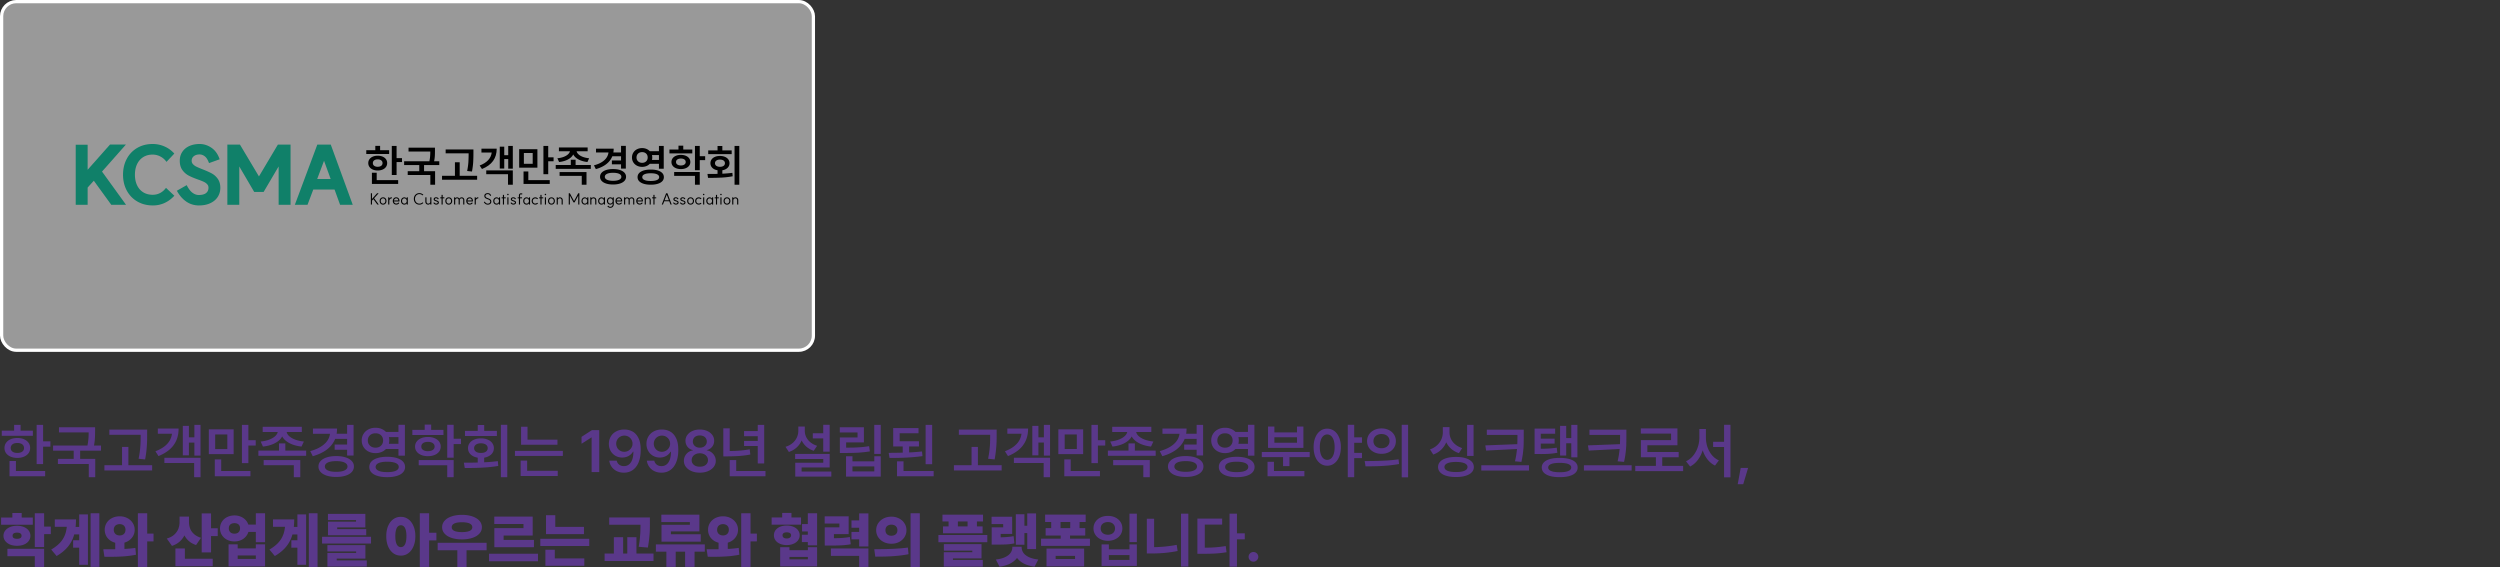 <svg xmlns="http://www.w3.org/2000/svg" width="1684" height="382" fill="none"><rect width="100%" height="100%" fill="#333333" stroke="none"/><rect width="546.816" height="234.816" x="1.092" y="1.092" fill="#fff" fill-opacity=".5" stroke="#fff" stroke-width="2.184" rx="9.826"/><path fill="#5A388A" d="M29.023 312.59h-4.335v-26.387h4.335zm4.942-11.719h-6.23v-3.574h6.23zm-11.817-7.305H1.191v-3.457h20.957zm-10.468 1.465q2.52 0 4.472.84 1.973.84 3.067 2.383 1.093 1.524 1.093 3.535 0 1.972-1.093 3.477-1.095 1.503-3.067 2.343-1.953.84-4.472.84t-4.512-.84q-1.972-.84-3.066-2.343-1.075-1.504-1.075-3.477 0-2.011 1.075-3.535 1.093-1.543 3.066-2.383 1.992-.84 4.512-.84m0 3.36q-1.31 0-2.344.39-1.015.391-1.563 1.192-.546.78-.546 1.816 0 1.035.546 1.797.548.742 1.563 1.133 1.035.39 2.344.39 1.347 0 2.363-.39 1.015-.391 1.582-1.133.566-.762.566-1.797t-.566-1.816q-.567-.8-1.582-1.192-1.016-.39-2.363-.39m2.187-6.563H9.512v-5.644h4.355zm16.543 28.984H6.406v-3.554H30.41zm-19.687-2.07H6.406v-8.222h4.317zm51.699-27.48H39.727v-3.477h22.695zm5.605 12.304H35.762v-3.476h32.265zm-14.043 6.719h-4.336v-7.793h4.336zm10.078-19.805q0 3.107-.195 5.625-.175 2.5-.918 5.684l-4.297-.488q.489-2.149.723-4.043t.293-3.301q.059-1.425.059-3.477v-2.695h4.336zm.098 30.958h-4.355v-8.887H39.004v-3.457H64.16zm32.207-28.555H73.652v-3.496h22.715zm6.113 24.023H70.332v-3.535h32.148zm-15.996-1.718h-4.277v-14.122h4.277zm12.637-22.383q0 3.105-.078 5.273a82 82 0 0 1-.371 5.078 80 80 0 0 1-.918 6.328l-4.395-.468q.646-3.204.957-6.036.313-2.851.371-5.058.06-2.207.06-5.117v-3.418h4.374zm35.957 14.101h-4.14v-20.703h4.14zm-2.89-8.789h-6.133v-3.535h6.133zm-4.942 8.613h-4.101v-19.882h4.101zm7.832 14.708h-4.297v-9.571h-20.058v-3.515h24.355zm-14.785-32.774q.02 4.356-1.465 7.871-1.484 3.496-4.492 6.172-3.008 2.656-7.578 4.512l-2.07-3.242q3.847-1.484 6.347-3.497 2.52-2.031 3.731-4.589t1.211-5.625v-1.602zm-2.871 3.516h-11.113v-3.516h11.113zm39.961 13.73h-16.719v-16.719h16.719zm-12.442-3.437h8.184v-9.805h-8.184zm22.364 9.492h-4.336v-25.781h4.336zm4.941-11.836h-6.23v-3.594h6.23zm-3.555 20.683h-24.003v-3.554h24.003zm-19.687-1.874h-4.316v-9.493h4.316zm41.992-28.672q0 2.715-1.719 4.941-1.699 2.226-4.843 3.691-3.126 1.446-7.305 1.914l-1.543-3.398q3.496-.351 6.113-1.426 2.637-1.093 4.043-2.578 1.406-1.504 1.406-3.144v-1.055h3.848zm2.031 0q0 1.64 1.407 3.144 1.425 1.504 4.082 2.578 2.655 1.075 6.172 1.426l-1.583 3.398q-4.16-.468-7.324-1.914-3.163-1.465-4.902-3.691-1.738-2.226-1.738-4.941v-1.055h3.886zm10.274.722h-26.348v-3.476h26.348zm2.929 16.055h-32.187v-3.496h32.187zm-14.023-1.914h-4.277v-6.465h4.277zm10.059 16.309h-4.356v-8.067h-20.312v-3.476h24.668zm32.285-25.821h-8.867v-3.437h8.867zm-.274 7.324h-8.847v-3.515h8.847zm3.887 3.887h-4.336v-20.625h4.336zm-11.133-18.164q0 4.648-1.894 8.32-1.875 3.672-5.528 6.25-3.632 2.559-8.925 4.063l-1.719-3.418q4.453-1.23 7.441-3.184 3.008-1.953 4.492-4.472 1.485-2.52 1.485-5.508v-2.051zm-1.64 3.535h-14.59v-3.535h14.59zm1.074 15.02q3.575 0 6.269.859 2.716.86 4.18 2.442 1.484 1.562 1.484 3.71 0 2.15-1.484 3.75-1.464 1.602-4.18 2.442-2.694.86-6.269.859-3.574 0-6.289-.859-2.695-.84-4.18-2.442-1.484-1.6-1.484-3.75 0-2.148 1.484-3.71 1.485-1.582 4.18-2.442 2.715-.86 6.289-.859m0 3.418q-2.344-.039-4.082.39-1.719.41-2.637 1.231-.918.82-.918 1.972t.918 1.954q.918.8 2.617 1.23 1.719.41 4.102.41 2.363 0 4.062-.41 1.7-.43 2.618-1.23t.917-1.954q0-1.152-.917-1.972-.918-.82-2.618-1.231-1.699-.429-4.062-.39m43.242-16.192h-10.586v-3.476h10.586zm0 7.989h-10.586v-3.496h10.586zm-16.738-14.278q2.598-.039 4.707 1.074 2.128 1.095 3.34 3.047 1.21 1.934 1.211 4.414 0 2.442-1.211 4.414-1.212 1.954-3.34 3.047-2.109 1.075-4.707 1.075-2.637 0-4.766-1.075-2.128-1.093-3.34-3.047-1.21-1.972-1.211-4.414 0-2.48 1.211-4.414 1.212-1.953 3.34-3.047 2.129-1.113 4.766-1.074m0 3.731q-1.504-.04-2.696.566a4.4 4.4 0 0 0-1.835 1.68q-.665 1.094-.665 2.558 0 1.446.665 2.539a4.66 4.66 0 0 0 1.835 1.719q1.192.606 2.696.606 1.484 0 2.636-.606a4.55 4.55 0 0 0 1.797-1.719q.664-1.093.664-2.539 0-1.464-.664-2.558a4.3 4.3 0 0 0-1.797-1.68q-1.152-.606-2.636-.566m19.765 15.039h-4.336v-20.762h4.336zm-11.933.762q3.691 0 6.406.82 2.715.8 4.18 2.344t1.465 3.691q0 2.149-1.465 3.691-1.465 1.563-4.18 2.364-2.715.82-6.406.82-3.692 0-6.406-.82-2.716-.801-4.18-2.364-1.445-1.542-1.445-3.691t1.445-3.691q1.464-1.543 4.18-2.344 2.714-.82 6.406-.82m0 3.32q-2.442 0-4.199.41-1.739.39-2.657 1.191t-.918 1.934q0 1.113.918 1.895.918.78 2.657 1.191 1.757.39 4.199.391 2.48 0 4.219-.391 1.757-.411 2.656-1.191.918-.782.918-1.895 0-1.152-.918-1.934-.899-.8-2.656-1.191-1.739-.41-4.219-.41M298.711 293h-20.957v-3.438h20.957zm-10.469 1.348q2.559 0 4.492.82 1.953.8 3.047 2.266 1.094 1.464 1.094 3.378 0 1.934-1.094 3.399-1.094 1.445-3.047 2.266-1.933.8-4.492.8-2.52 0-4.492-.8-1.972-.82-3.066-2.286-1.094-1.464-1.094-3.379 0-1.914 1.094-3.378t3.066-2.266q1.972-.82 4.492-.82m0 3.281q-1.308 0-2.344.391-1.015.371-1.562 1.093-.547.703-.547 1.699 0 .977.547 1.68.547.684 1.562 1.055 1.017.37 2.344.371 1.348 0 2.363-.371 1.016-.371 1.583-1.055.566-.703.566-1.68 0-.996-.566-1.699-.566-.722-1.583-1.093-1.015-.391-2.363-.391m17.344 10.664h-4.336v-22.129h4.336zm4.941-9.18h-6.172v-3.574h6.172zm-4.941 22.325h-4.336v-8.047h-19.199v-3.477h23.535zm-15.156-29.961h-4.356v-5.469h4.356zm35.703 21.796h-4.336v-5.761h4.336zm15.566 8.165h-4.297v-35.274h4.297zm-27.129-9.766a309 309 0 0 0 11.211-.254 113 113 0 0 0 9.551-.801l.293 3.242a93 93 0 0 1-10.645 1.133 240 240 0 0 1-11.914.274l-.605-3.594zm20.118-17.988h-21.485v-3.438h21.485zm-10.762 1.601q2.578 0 4.551.84 1.992.82 3.085 2.324 1.114 1.485 1.114 3.438t-1.114 3.437q-1.093 1.465-3.085 2.305-1.973.82-4.551.82-2.54 0-4.512-.82t-3.066-2.305q-1.094-1.484-1.094-3.437t1.094-3.438q1.094-1.503 3.066-2.324 1.973-.84 4.512-.84m0 3.32q-1.328 0-2.364.391t-1.621 1.133-.586 1.758q0 .996.586 1.738.586.723 1.621 1.113 1.036.372 2.364.371 1.367 0 2.402-.371 1.055-.37 1.621-1.113.567-.742.567-1.738 0-1.016-.567-1.758-.566-.742-1.621-1.133-1.035-.39-2.402-.391m2.226-6.425h-4.355v-5.899h4.355zm49.336 7.402h-24.492v-3.418h24.492zm3.633 7.539h-32.266v-3.437h32.266zm-23.789-9.238h-4.336v-10.43h4.336zm20.371 22.754h-25v-3.516h25zm-20.625-2.52h-4.375v-7.851h4.375zm48.555-.117h-5.117v-23.32h-.157l-6.621 4.238v-4.668l7.012-4.531h4.883zm16.933-28.672q3.009 0 5.469 1.328 2.48 1.329 4.004 4.375 1.543 3.047 1.543 7.969.02 4.805-1.367 8.281-1.368 3.457-3.945 5.293-2.559 1.817-6.016 1.817-2.656 0-4.785-1.036-2.13-1.054-3.438-2.871-1.309-1.835-1.621-4.16h5a5 5 0 0 0 .918 1.934q.664.82 1.66 1.269.997.45 2.266.45 2.03 0 3.457-1.153 1.445-1.152 2.187-3.32.762-2.187.762-5.195h-.293a7.9 7.9 0 0 1-4.316 3.418 9.1 9.1 0 0 1-2.93.468q-2.5 0-4.551-1.172a8.7 8.7 0 0 1-3.242-3.281q-1.191-2.109-1.191-4.707 0-2.774 1.289-4.98 1.308-2.228 3.672-3.477 2.382-1.27 5.468-1.25m0 4.102a5.44 5.44 0 0 0-2.793.742 5.3 5.3 0 0 0-1.972 1.973 5.4 5.4 0 0 0-.723 2.753 5.7 5.7 0 0 0 .723 2.754 5.24 5.24 0 0 0 1.933 1.953q1.231.723 2.774.723a5.36 5.36 0 0 0 2.812-.762 5.7 5.7 0 0 0 2.012-2.011 5 5 0 0 0 .742-2.696q0-1.464-.722-2.695a5.47 5.47 0 0 0-1.973-1.992q-1.23-.742-2.813-.742m25.313-4.102q3.008 0 5.469 1.328 2.48 1.329 4.004 4.375 1.543 3.047 1.543 7.969.02 4.805-1.368 8.281-1.367 3.457-3.945 5.293-2.559 1.817-6.016 1.817-2.655 0-4.785-1.036-2.129-1.054-3.437-2.871-1.31-1.835-1.621-4.16h5a5 5 0 0 0 .918 1.934q.663.82 1.66 1.269.996.45 2.265.45 2.032 0 3.457-1.153 1.446-1.152 2.188-3.32.762-2.187.762-5.195h-.293a7.9 7.9 0 0 1-4.317 3.418 9.1 9.1 0 0 1-2.929.468q-2.5 0-4.551-1.172a8.7 8.7 0 0 1-3.242-3.281q-1.192-2.109-1.192-4.707 0-2.774 1.289-4.98 1.31-2.228 3.672-3.477 2.383-1.27 5.469-1.25m0 4.102a5.43 5.43 0 0 0-2.793.742 5.3 5.3 0 0 0-1.973 1.973 5.4 5.4 0 0 0-.722 2.753 5.7 5.7 0 0 0 .722 2.754 5.25 5.25 0 0 0 1.934 1.953q1.23.723 2.773.723a5.36 5.36 0 0 0 2.813-.762 5.7 5.7 0 0 0 2.012-2.011 5.03 5.03 0 0 0 .742-2.696q0-1.464-.723-2.695a5.46 5.46 0 0 0-1.973-1.992q-1.23-.742-2.812-.742m25.527 24.961q-3.105 0-5.547-1.036-2.44-1.035-3.828-2.851a6.62 6.62 0 0 1-1.367-4.082q0-1.758.781-3.281a7.16 7.16 0 0 1 2.188-2.52 7.1 7.1 0 0 1 3.086-1.25v-.176a6.5 6.5 0 0 1-2.578-1.211 6.3 6.3 0 0 1-1.778-2.226 6.6 6.6 0 0 1-.625-2.852q0-2.168 1.25-3.886 1.27-1.739 3.457-2.715 2.208-.977 4.961-.977 2.734 0 4.942.977 2.226.977 3.476 2.715 1.25 1.718 1.25 3.886a6.46 6.46 0 0 1-.644 2.852 6.3 6.3 0 0 1-1.778 2.226 6.5 6.5 0 0 1-2.578 1.211v.176a7 7 0 0 1 3.067 1.25 7.16 7.16 0 0 1 2.187 2.52 6.8 6.8 0 0 1 .82 3.281q0 2.265-1.386 4.082-1.368 1.816-3.828 2.851-2.441 1.036-5.528 1.036m0-4.024q1.641 0 2.871-.547 1.25-.566 1.934-1.562t.684-2.285q0-1.329-.704-2.383-.703-1.075-1.972-1.66-1.25-.606-2.813-.606-1.562 0-2.832.606-1.27.585-1.972 1.66-.703 1.054-.684 2.383-.02 1.289.664 2.285.683.996 1.934 1.562 1.25.547 2.89.547m0-12.812q1.348 0 2.422-.528 1.074-.546 1.68-1.484t.605-2.148q0-1.192-.605-2.129-.586-.938-1.66-1.446-1.074-.507-2.442-.508-1.386 0-2.461.508t-1.66 1.446q-.586.937-.586 2.129 0 1.21.606 2.148.605.938 1.66 1.484 1.074.528 2.441.528m43.36 10.644h-4.336v-25.996h4.336zm-2.832-18.398h-10.723v-3.418h10.723zm3.711 27.011h-24.102v-3.554h24.102zm-19.727-1.835h-4.375v-9.082h4.375zm-4.375-13.77h-4.316v-16.68h4.316zm-1.563-1.387q4.239 0 7.774-.254a68 68 0 0 0 7.246-.918l.41 3.516a63 63 0 0 1-7.402.977q-3.594.253-8.028.273h-2.753v-3.594zm21.954-3.379h-10.723v-3.418h10.723zm44.492-5.117H547.5v-3.476h8.926zm2.441 8.906h-4.336v-18.066h4.336zm0 10.665h-18.906v4.785h-4.277v-7.989h18.867v-2.519h-18.946v-3.399h23.262zm1.113 6.132h-24.296v-3.418h24.296zm-18.73-30.879q0 3.34-1.133 6.192a13.56 13.56 0 0 1-3.34 4.941q-2.207 2.09-5.39 3.164l-2.285-3.476q2.793-.84 4.726-2.481 1.934-1.64 2.93-3.789a10.7 10.7 0 0 0 .996-4.551v-2.812h3.496zm.859 0q0 2.208.938 4.219.957 1.993 2.832 3.535 1.894 1.543 4.531 2.403l-2.285 3.359q-3.027-1.035-5.195-3.027a13.2 13.2 0 0 1-3.262-4.668q-1.113-2.695-1.113-5.821v-2.812h3.554zm51.153 15.625h-4.356v-19.57h4.356zm-24.512-4.218q4.004-.02 6.543-.078a93 93 0 0 0 5.059-.293 65 65 0 0 0 5.078-.645l.508 3.516a79 79 0 0 1-7.696.859q-3.789.215-9.492.215h-3.027v-3.574zM581.934 298H569.98v5.898h-4.257v-9.218h11.914v-3.36h-11.953v-3.496h16.25zm-7.715 12.773h14.707v-3.437h4.336v13.691h-23.379v-13.691h4.336zm14.707 6.758v-3.379h-14.707v3.379zm30.078-16.797H601.66v-3.476h17.344zm-6.602 5.567h-4.336v-6.836h4.336zm6.309-14.434h-12.695v6.875h-4.356v-10.39h17.051zm9.18 20.801h-4.395v-26.484h4.395zm1.015 8.144h-24.668v-3.554h24.668zm-20.293-2.128h-4.375v-7.93h4.375zm-10-13.633q6.718-.04 12.168-.215 5.45-.195 10.274-.723l.332 3.145q-5.137.703-10.723.976-5.586.255-11.465.254zm69.981-12.168h-22.715v-3.496h22.715zm6.113 24.023h-32.148v-3.535h32.148zm-15.996-1.718h-4.277v-14.122h4.277zm12.637-22.383q0 3.105-.078 5.273a82 82 0 0 1-.372 5.078 80 80 0 0 1-.918 6.328l-4.394-.468q.645-3.204.957-6.036.312-2.851.371-5.058t.059-5.117v-3.418h4.375zm35.957 14.101h-4.141v-20.703h4.141zm-2.891-8.789h-6.133v-3.535h6.133zm-4.941 8.613h-4.102v-19.882h4.102zm7.832 14.708h-4.297v-9.571h-20.059v-3.515h24.356zm-14.785-32.774q.019 4.356-1.465 7.871-1.485 3.496-4.493 6.172-3.007 2.656-7.578 4.512l-2.07-3.242q3.848-1.484 6.348-3.497 2.519-2.031 3.73-4.589t1.211-5.625v-1.602zm-2.872 3.516h-11.113v-3.516h11.113zm39.961 13.73h-16.718v-16.719h16.718zm-12.441-3.437h8.184v-9.805h-8.184zm22.363 9.492h-4.336v-25.781h4.336zm4.942-11.836h-6.231v-3.594h6.231zm-3.555 20.683h-24.004v-3.554h24.004zm-19.688-1.874h-4.316v-9.493h4.316zm41.993-28.672q0 2.715-1.719 4.941-1.699 2.226-4.844 3.691-3.125 1.446-7.305 1.914l-1.543-3.398q3.497-.351 6.114-1.426 2.637-1.093 4.043-2.578 1.406-1.504 1.406-3.144v-1.055h3.848zm2.031 0q0 1.64 1.406 3.144 1.426 1.504 4.082 2.578 2.656 1.075 6.172 1.426l-1.582 3.398q-4.16-.468-7.324-1.914-3.165-1.465-4.903-3.691t-1.738-4.941v-1.055h3.887zm10.273.722H749.18v-3.476h26.347zm2.93 16.055H746.27v-3.496h32.187zm-14.023-1.914h-4.278v-6.465h4.278zm10.058 16.309h-4.355v-8.067h-20.313v-3.476h24.668zm32.285-25.821h-8.867v-3.437h8.867zm-.273 7.324h-8.848v-3.515h8.848zm3.887 3.887h-4.336v-20.625h4.336zm-11.133-18.164q0 4.648-1.895 8.32-1.875 3.672-5.527 6.25-3.633 2.559-8.926 4.063l-1.719-3.418q4.454-1.23 7.442-3.184 3.007-1.953 4.492-4.472t1.484-5.508v-2.051zm-1.641 3.535h-14.59v-3.535h14.59zm1.074 15.02q3.575 0 6.27.859 2.715.86 4.18 2.442 1.484 1.562 1.484 3.71 0 2.15-1.484 3.75-1.465 1.602-4.18 2.442-2.695.86-6.27.859-3.573 0-6.289-.859-2.696-.84-4.179-2.442-1.485-1.6-1.485-3.75 0-2.148 1.485-3.71 1.483-1.582 4.179-2.442 2.716-.86 6.289-.859m0 3.418q-2.343-.039-4.082.39-1.718.41-2.636 1.231-.918.82-.918 1.972t.918 1.954q.918.8 2.617 1.23 1.719.41 4.101.41 2.364 0 4.063-.41 1.7-.43 2.617-1.23.918-.8.918-1.954 0-1.152-.918-1.972t-2.617-1.231q-1.7-.429-4.063-.39m43.243-16.192h-10.586v-3.476h10.586zm0 7.989h-10.586v-3.496h10.586zm-16.739-14.278q2.598-.039 4.707 1.074 2.13 1.095 3.34 3.047 1.21 1.934 1.211 4.414 0 2.442-1.211 4.414-1.21 1.954-3.34 3.047-2.109 1.075-4.707 1.075-2.636 0-4.765-1.075-2.13-1.093-3.34-3.047-1.21-1.972-1.211-4.414 0-2.48 1.211-4.414 1.21-1.953 3.34-3.047 2.129-1.113 4.765-1.074m0 3.731q-1.503-.04-2.695.566a4.4 4.4 0 0 0-1.836 1.68q-.664 1.094-.664 2.558 0 1.446.664 2.539a4.67 4.67 0 0 0 1.836 1.719q1.191.606 2.695.606 1.485 0 2.637-.606a4.56 4.56 0 0 0 1.797-1.719q.664-1.093.664-2.539 0-1.464-.664-2.558a4.3 4.3 0 0 0-1.797-1.68q-1.152-.606-2.637-.566m19.766 15.039h-4.336v-20.762h4.336zm-11.934.762q3.692 0 6.407.82 2.714.8 4.179 2.344t1.465 3.691q0 2.149-1.465 3.691-1.465 1.563-4.179 2.364-2.715.82-6.407.82-3.691 0-6.406-.82-2.715-.801-4.18-2.364-1.445-1.542-1.445-3.691t1.445-3.691q1.465-1.543 4.18-2.344 2.715-.82 6.406-.82m0 3.32q-2.44 0-4.199.41-1.738.39-2.656 1.191t-.918 1.934q0 1.113.918 1.895.918.78 2.656 1.191 1.758.39 4.199.391 2.48 0 4.219-.391 1.758-.411 2.656-1.191.918-.782.918-1.895 0-1.152-.918-1.934-.898-.8-2.656-1.191-1.738-.41-4.219-.41m49.18-3.106h-32.266v-3.437h32.266zm-13.633 6.094h-4.297v-7.734h4.297zm10.059 6.816h-24.805v-3.554h24.805zm-20.488-2.089h-4.317v-7.657h4.317zm.273-27.442h15.234v-3.984h4.317v14.375h-23.828v-14.375h4.277zm15.234 6.934v-3.692h-15.234v3.692zm20.371-9.473q2.657 0 4.727 1.543 2.07 1.524 3.262 4.356 1.191 2.812 1.191 6.562 0 3.77-1.191 6.602-1.192 2.813-3.282 4.355-2.07 1.543-4.707 1.543-2.655 0-4.746-1.543-2.09-1.542-3.261-4.355-1.173-2.832-1.172-6.602 0-3.75 1.172-6.562 1.171-2.832 3.261-4.356 2.091-1.543 4.746-1.543m0 3.906q-1.484-.02-2.636 1.016-1.132 1.035-1.758 2.969-.606 1.914-.606 4.57t.606 4.609q.625 1.935 1.777 2.95 1.152.996 2.617.996 1.484 0 2.618-.996 1.152-1.015 1.757-2.95.606-1.953.606-4.609 0-2.676-.606-4.59-.605-1.934-1.757-2.949-1.134-1.035-2.618-1.016m23.399 5.606h-6.406v-3.652h6.406zm0 10.351h-6.406v-3.574h6.406zm-5.234 12.833h-4.336v-35.274h4.336zm18.378-32.852q2.774 0 4.981 1.094 2.207 1.093 3.457 3.047 1.25 1.933 1.25 4.414t-1.25 4.433q-1.25 1.933-3.457 3.028-2.187 1.093-4.981 1.093-2.734 0-4.961-1.093-2.226-1.095-3.496-3.028-1.25-1.953-1.25-4.433t1.25-4.414q1.27-1.954 3.496-3.047t4.961-1.094m0 3.769q-1.543 0-2.773.586a4.6 4.6 0 0 0-1.934 1.68q-.702 1.074-.703 2.52 0 1.445.703 2.519.704 1.074 1.934 1.68 1.23.586 2.773.586 1.583 0 2.813-.586 1.23-.606 1.914-1.68.703-1.074.703-2.519t-.703-2.52q-.684-1.093-1.914-1.68-1.23-.586-2.813-.586m17.93 29.18h-4.297v-35.371h4.297zm-29.238-10.957q4.336-.019 7.851-.098 3.516-.078 7.481-.312a94 94 0 0 0 7.48-.762l.332 3.164a84 84 0 0 1-7.578 1.016 122 122 0 0 1-7.383.449q-3.437.098-7.636.098zm73.34-3.457h-4.356v-20.918h4.356zm-11.856.684q3.692-.02 6.387.8 2.715.801 4.18 2.325 1.464 1.522 1.464 3.672 0 2.09-1.464 3.593-1.465 1.524-4.18 2.325-2.696.8-6.387.8t-6.426-.8-4.179-2.325q-1.446-1.503-1.446-3.593 0-2.15 1.446-3.672 1.445-1.524 4.179-2.325 2.735-.82 6.426-.8m0 3.359q-2.48 0-4.219.391-1.718.39-2.636 1.152-.899.762-.899 1.895 0 1.074.899 1.836.918.76 2.656 1.152 1.739.37 4.199.371 2.462 0 4.199-.371 1.739-.392 2.657-1.152.918-.762.918-1.836 0-1.133-.918-1.895-.899-.762-2.637-1.152-1.719-.391-4.219-.391m-5.215-20.039q0 3.438-1.191 6.445a15.2 15.2 0 0 1-3.457 5.254q-2.266 2.227-5.449 3.36l-2.188-3.477q2.774-.957 4.727-2.754 1.973-1.797 2.949-4.062a12 12 0 0 0 .977-4.766v-3.398h3.632zm.86 0q0 2.363.957 4.473.957 2.09 2.89 3.711t4.668 2.519l-2.168 3.418q-3.163-1.054-5.41-3.105a13.8 13.8 0 0 1-3.418-4.883q-1.152-2.832-1.152-6.133v-3.398h3.633zm47.563 1.836h-22.43v-3.535h22.43zm5.99 24.004h-32.147v-3.555h32.147zm-3.55-23.32q0 3.379-.06 5.722c-.04 1.563-.18 3.327-.41 5.293-.22 1.966-.59 4.121-1.1 6.465l-4.33-.391q.765-3.242 1.11-6.132.375-2.891.45-5.196c.07-1.549.1-3.47.1-5.761v-4.219h4.24zm-25.34 9.863-.54-3.496 22.6-.86v3.223zm34.99-1.211c2.9 0 5.26-.052 7.07-.156 1.82-.105 3.65-.3 5.5-.586l.43 3.418q-2.91.546-5.7.722c-1.85.117-4.28.163-7.3.137h-2.35v-3.535zm11.52-10.137h-9.71v12.402h-4.16v-15.839h13.87zm-.37 6.66h-10.61v-3.34h10.61zm15.35 9.239h-4.14v-21.856h4.14zm-2.93-9.473h-6.04v-3.496h6.04zm-4.61 8.281h-4.12v-20.019h4.12zm-4.38 1.582c2.5-.013 4.66.235 6.47.742 1.82.508 3.22 1.25 4.18 2.227q1.44 1.465 1.44 3.516 0 2.03-1.44 3.496c-.96.976-2.35 1.718-4.16 2.226-1.8.508-3.96.762-6.49.762q-3.765 0-6.48-.762c-1.81-.508-3.2-1.25-4.16-2.226q-1.44-1.465-1.44-3.496 0-2.051 1.44-3.516c.96-.977 2.35-1.719 4.16-2.227q2.715-.761 6.48-.742m0 3.34c-1.67 0-3.09.117-4.25.352-1.15.221-2.02.573-2.62 1.054-.59.469-.88 1.048-.88 1.739 0 .677.29 1.256.88 1.738.6.469 1.47.827 2.62 1.074 1.16.234 2.58.352 4.25.352s3.08-.118 4.22-.352q1.74-.37 2.64-1.074.9-.723.9-1.738 0-1.036-.9-1.739-.9-.722-2.64-1.054c-1.14-.235-2.55-.352-4.22-.352m42.47-18.828h-22.43v-3.535h22.43zm5.99 24.004h-32.15v-3.555h32.15zm-3.55-23.32q0 3.379-.06 5.722c-.04 1.563-.18 3.327-.41 5.293-.22 1.966-.59 4.121-1.1 6.465l-4.33-.391q.765-3.242 1.11-6.132.375-2.891.45-5.196c.07-1.549.1-3.47.1-5.761v-4.219h4.24zm-25.33 9.863-.55-3.496 22.6-.86v3.223zm63.57 13.867h-32.27v-3.574h32.27zm-14.08-2.051h-4.28v-8.496h4.28zm10.23-15.41h-20.27v6.406h-4.34v-9.824h20.33v-4.414h-20.39v-3.516h24.67zm.84 8.106h-25.45v-3.536h25.45zm32.76-6.934h-9.57v-3.496h9.57zm-15.3-6.445c0 2.864-.37 5.592-1.13 8.183-.76 2.578-1.87 4.864-3.34 6.856s-3.24 3.515-5.29 4.57l-2.76-3.535c1.88-.873 3.49-2.149 4.85-3.828a18.1 18.1 0 0 0 3.08-5.684c.71-2.122 1.06-4.31 1.06-6.562v-5.645h3.53zm.88 0q0 3.359 1.02 6.425 1.035 3.067 3 5.45c1.33 1.588 2.91 2.793 4.73 3.613l-2.62 3.476q-3.075-1.522-5.25-4.375c-1.43-1.914-2.52-4.114-3.26-6.601q-1.11-3.73-1.11-7.988v-5.645h3.49zm16.54 26.894h-4.29v-35.371h4.29zm8.6 4.629h-3.71l2.01-10.957h4.98zM22.11 353.469H.741v-4.864H22.11zm-10.645.683q2.617 0 4.668.86 2.07.859 3.203 2.402 1.152 1.524 1.152 3.477 0 1.973-1.152 3.515-1.133 1.544-3.203 2.403-2.05.839-4.668.839-2.597 0-4.688-.839-2.07-.86-3.261-2.422a5.7 5.7 0 0 1-1.172-3.496q0-1.953 1.172-3.477 1.191-1.543 3.261-2.402 2.09-.86 4.688-.86m0 4.629q-.899 0-1.582.215-.683.214-1.055.684-.351.468-.351 1.211 0 .722.351 1.171.372.45 1.035.665.665.214 1.602.214t1.62-.214q.685-.216 1.056-.665.39-.449.39-1.171 0-.743-.39-1.211-.372-.47-1.055-.684-.684-.215-1.621-.215m18.262 9.707h-6.29v-22.754h6.29zm4.511-8.711H27.95v-5.058h6.29zm-4.511 22.09h-6.29v-7.226H5v-4.981h24.727zm-15.118-30.488H8.32v-5.801h6.29zm41.739 8.613h-6.953v-5.039h6.953zm-.176 8.926h-6.914v-5h6.914zm10.742 12.949h-5.879v-36.133h5.88zm-7.695-1.426h-5.88v-33.945h5.88zm-8.028-30.586q0 5.644-1.172 10.059-1.152 4.395-4.023 8.047-2.87 3.633-7.852 6.582l-3.652-4.355q4.063-2.383 6.367-5.079 2.325-2.715 3.32-6.054.997-3.34.997-7.871v-1.329zm-4.082 4.981H36.914v-4.981H47.11zm36.72 17.715h-6.212v-8.496h6.211zm-3.184-24.766q2.774 0 5.058 1.172 2.305 1.152 3.653 3.242 1.366 2.07 1.367 4.668 0 2.597-1.367 4.688-1.348 2.07-3.653 3.242-2.285 1.152-5.059 1.152-2.832 0-5.156-1.152-2.304-1.172-3.632-3.242-1.31-2.09-1.31-4.688t1.31-4.668q1.328-2.09 3.632-3.242 2.325-1.172 5.156-1.172m0 5.274q-1.173 0-2.07.429a3.2 3.2 0 0 0-1.407 1.289q-.528.86-.527 2.09 0 1.191.527 2.071a3.46 3.46 0 0 0 1.426 1.308q.918.43 2.05.43 1.094 0 1.973-.43a3.33 3.33 0 0 0 1.406-1.308q.508-.88.508-2.071 0-1.23-.508-2.07a3.23 3.23 0 0 0-1.386-1.289q-.86-.45-1.993-.449m18.515 28.808h-6.289v-36.133h6.29zm4.258-17.187h-6.27v-5.235h6.27zm-33.848 5.332q5.079 0 7.989-.039a172 172 0 0 0 6.62-.235 79 79 0 0 0 7.012-.664l.41 4.59a62 62 0 0 1-7.109 1.016 113 113 0 0 1-6.894.351q-3.223.039-7.266 0zm56.602-18.418q0 3.77-1.074 6.972a14.6 14.6 0 0 1-3.379 5.586q-2.305 2.383-5.879 3.555l-3.496-4.941q3.144-.899 5.058-2.657 1.914-1.757 2.735-3.925.82-2.188.82-4.59V348h5.215zm1.133-.039q0 2.382.761 4.453.762 2.05 2.579 3.691 1.816 1.64 4.746 2.578l-3.321 4.864q-3.436-1.134-5.625-3.418-2.187-2.286-3.183-5.371t-.996-6.797V348h5.039zm14.843 20.547h-6.289v-26.29h6.289zm4.512-11.016h-6.25v-5.234h6.25zm-3.379 20.293h-25.117v-5h25.117zm-18.75-2.285h-6.367v-9.629h6.367zm50.449-20.762h-8.71v-4.941h8.71zm-17.011-11.133q2.656 0 4.863 1.133 2.226 1.113 3.516 3.125 1.308 1.993 1.308 4.453 0 2.481-1.308 4.512-1.29 2.012-3.496 3.164-2.188 1.133-4.883 1.133-2.774 0-5-1.133-2.227-1.152-3.496-3.164-1.27-2.031-1.27-4.512 0-2.46 1.27-4.453 1.269-2.012 3.496-3.125 2.246-1.133 5-1.133m0 5.196q-1.133 0-2.012.39a2.9 2.9 0 0 0-1.348 1.172q-.488.782-.488 1.953 0 1.113.488 1.934a3.24 3.24 0 0 0 1.348 1.23q.88.41 2.012.41 1.093 0 1.933-.41a3.1 3.1 0 0 0 1.328-1.23q.47-.82.469-1.934 0-1.133-.469-1.933a2.75 2.75 0 0 0-1.328-1.192q-.84-.39-1.933-.39m20.586 12.832h-6.231v-19.493h6.231zm-18.457 4.179h12.226v-2.754h6.231v14.883h-24.59v-14.883h6.133zm12.226 7.09v-2.344h-12.226v2.344zm31.016-16.504h-6.953v-5.039h6.953zm-.176 8.926h-6.914v-5h6.914zm10.742 12.949h-5.879v-36.133h5.879zm-7.695-1.426h-5.879v-33.945h5.879zm-8.027-30.586q0 5.644-1.172 10.059-1.153 4.395-4.024 8.047-2.871 3.633-7.851 6.582l-3.653-4.355q4.063-2.383 6.368-5.079 2.324-2.715 3.32-6.054t.996-7.871v-1.329zm-4.082 4.981h-10.196v-4.981h10.196zm55.82 11.289h-32.969v-4.551h32.969zm-3.789 10.156h-19.317v2.461h-6.269v-6.289h19.355v-.976h-19.355v-4.258h25.586zm.937 5.371h-26.523v-4.179h26.523zm-.957-26.386h-18.965v2.402h-6.21v-6.27h18.886v-1.093h-18.926v-4.18h25.215zm.586 5.273h-25.761v-4.101h25.761zM270 348.137q2.812 0 5.02 1.601 2.207 1.582 3.476 4.551 1.289 2.95 1.289 6.875 0 3.964-1.289 6.934-1.27 2.949-3.476 4.57-2.208 1.602-5.02 1.602-2.832 0-5.059-1.602-2.226-1.621-3.496-4.57-1.25-2.97-1.25-6.934 0-3.926 1.25-6.875 1.27-2.969 3.496-4.551 2.227-1.6 5.059-1.601m0 5.683q-1.113-.039-1.973.782-.84.82-1.289 2.48-.449 1.64-.449 4.082 0 2.48.449 4.141.45 1.64 1.289 2.441.86.801 1.973.801 1.172 0 2.012-.801.86-.801 1.308-2.441.45-1.66.45-4.141t-.45-4.121q-.448-1.66-1.308-2.461a2.68 2.68 0 0 0-2.012-.762m19.062 28.047h-6.289v-36.133h6.289zm4.903-17.832h-6.27v-5.176h6.27zm33.808 6.641h-32.968v-5.059h32.968zm-13.496 11.269h-6.211v-13.066h6.211zm-3.105-35.136q3.925 0 6.973 1.035 3.047 1.016 4.746 2.91 1.718 1.894 1.718 4.414 0 2.442-1.718 4.297-1.7 1.856-4.746 2.871-3.048.996-6.973.996-3.887 0-6.953-.996-3.047-1.016-4.727-2.871t-1.68-4.297q0-2.52 1.68-4.414t4.727-2.91q3.066-1.035 6.953-1.035m0 4.98q-2.187 0-3.75.371-1.543.352-2.344 1.133a2.49 2.49 0 0 0-.801 1.875q0 1.075.801 1.816.8.723 2.344 1.075 1.563.351 3.75.39 2.245-.039 3.789-.39 1.543-.352 2.363-1.075.82-.742.821-1.816 0-1.113-.821-1.875-.82-.781-2.383-1.133-1.562-.37-3.769-.371m51.211 26.289h-32.969V373h32.969zm-3.574-17.363h-19.571v5.332h-6.25v-10.274h19.629v-2.812h-19.668v-4.981h25.86zm.859 7.871h-26.68v-4.902h26.68zm33.691-8.809h-25.566v-4.863h25.566zm3.555 8.028h-32.969v-4.844h32.969zm-22.871-10.45h-6.25v-10.332h6.25zm19.551 23.79h-26.211v-5h26.211zm-19.883-3.594h-6.328v-7.246h6.328zm59.434-24.102h-22.793v-4.902h22.793zm7.05 24.453h-32.929v-5.039h32.929zm-20.449-3.476h-6.25v-12.578h6.25zm18.027-22.676q0 2.969-.058 5.234-.059 2.247-.371 5.274a94 94 0 0 1-.938 6.582l-6.172-.528q.587-3.34.84-6.269.254-2.93.313-5.156.058-2.247.058-5.137v-3.203h6.328zm-9.062 22.676h-6.172v-12.578h6.172zm46.055-2.832h-32.969v-4.864h32.969zm-19.61 10.273h-6.289V369.25h6.289zm12.696 0h-6.368V369.25h6.368zm3.261-23.906h-19.199v5.312h-6.328v-9.785h19.102v-1.816h-19.219v-5h25.644zm.899 6.914h-26.426v-5h26.426zm18.222 7.676h-6.211v-8.496h6.211zm-3.183-24.766q2.774 0 5.058 1.172 2.305 1.152 3.653 3.242 1.367 2.07 1.367 4.668 0 2.597-1.367 4.688-1.348 2.07-3.653 3.242-2.285 1.152-5.058 1.152-2.832 0-5.156-1.152-2.305-1.172-3.633-3.242-1.31-2.09-1.309-4.688 0-2.598 1.309-4.668 1.328-2.09 3.633-3.242 2.324-1.172 5.156-1.172m0 5.274q-1.172 0-2.071.429a3.2 3.2 0 0 0-1.406 1.289q-.527.86-.527 2.09 0 1.191.527 2.071a3.46 3.46 0 0 0 1.426 1.308q.918.43 2.051.43 1.094 0 1.972-.43a3.33 3.33 0 0 0 1.407-1.308q.507-.88.508-2.071 0-1.23-.508-2.07a3.23 3.23 0 0 0-1.387-1.289q-.86-.45-1.992-.449m18.515 28.808h-6.289v-36.133h6.289zm4.258-17.187h-6.269v-5.235h6.269zm-33.847 5.332q5.078 0 7.988-.039 2.91-.04 6.621-.235a79 79 0 0 0 7.012-.664l.41 4.59a62 62 0 0 1-7.11 1.016q-3.671.293-6.894.351-3.223.039-7.266 0zm70.585-12.032h-6.308v-4.96h6.308zm-.195 7.168h-6.23v-4.96h6.23zm-6.816-11.738h-19.785v-4.863h19.785zm-9.61.586q2.481 0 4.473.84 2.012.82 3.125 2.324a5.54 5.54 0 0 1 1.133 3.418 5.5 5.5 0 0 1-1.133 3.399q-1.113 1.503-3.125 2.343-1.992.84-4.473.84-2.5 0-4.492-.84-1.973-.84-3.066-2.343-1.074-1.505-1.074-3.399 0-1.914 1.074-3.418 1.093-1.503 3.066-2.324 1.992-.84 4.492-.84m0 4.59q-.86 0-1.503.215-.626.195-.977.644-.351.43-.352 1.133 0 .683.352 1.172.351.468.977.723.644.234 1.503.234.899 0 1.543-.234.665-.255 1.016-.723.37-.489.371-1.172 0-.703-.371-1.133-.351-.449-1.016-.644-.644-.215-1.543-.215m3.184-6.524h-6.25V345.5h6.25zm17.266 15.293h-6.231v-21.621h6.231zm-18.614 3.243h12.403v-1.993h6.211v12.93h-24.864v-12.93h6.25zm12.403 6.172v-1.622h-12.403v1.622zm14.199-14.2q5.293 0 8.281-.175a50 50 0 0 0 5.82-.684l.567 4.922a51 51 0 0 1-6.035.683q-3.165.176-8.633.176h-2.832v-4.922zm13.281-2.793h-9.922v6.114h-6.191v-10.664h9.863v-2.559h-9.902v-4.863h16.152zm13.301 8.321h-6.231v-22.286h6.231zm-5.176-12.598h-6.23v-4.941h6.23zm0 7.773h-6.23v-4.941h6.23zm5.176 18.594h-6.231v-7.441h-19.023v-4.961h25.254zm15.449-33.847q2.851 0 5.176 1.191 2.324 1.171 3.652 3.262 1.348 2.07 1.348 4.668 0 2.597-1.348 4.687-1.327 2.07-3.633 3.262-2.304 1.172-5.195 1.172-2.813 0-5.156-1.172-2.345-1.192-3.711-3.262-1.348-2.09-1.348-4.687t1.348-4.668q1.366-2.09 3.711-3.262 2.343-1.191 5.156-1.191m0 5.39q-1.133 0-2.031.43a3.2 3.2 0 0 0-1.426 1.269q-.507.84-.508 2.032 0 1.23.508 2.07.528.82 1.426 1.25.899.41 2.031.41 1.172 0 2.09-.41a3.37 3.37 0 0 0 1.465-1.25q.527-.84.527-2.07 0-1.192-.527-2.032a3.16 3.16 0 0 0-1.465-1.269q-.918-.43-2.09-.43m19.18 28.574h-6.231v-36.25h6.231zm-30.684-12.011a576 576 0 0 0 7.793-.118q3.496-.078 7.422-.312a100 100 0 0 0 7.422-.703l.449 4.472a77 77 0 0 1-7.5 1.075q-3.906.37-7.344.468-3.437.099-7.558.098zm73.262-18.692h-27.324v-4.59h27.324zm-.293 7.93h-26.68v-4.649h26.68zm-16.641-1.641h-6.289v-9.062h6.289zm12.813 0h-6.289v-9.062h6.289zm6.992 7.657h-32.93v-4.864h32.93zm-3.887 10.918h-19.257v2.773h-6.153v-6.953h19.199v-1.016h-19.16v-4.414h25.371zm.84 5.585h-26.25v-4.55h26.25zm35.899-11.875h-5.938v-24.043h5.938zm-4.239-10.781h-5.156v-4.961h5.156zm-3.613 7.852h-5.781v-20.528h5.781zm-19.453-4.942q4.16 0 6.816-.175a52 52 0 0 0 5.371-.645l.528 4.844a33.3 33.3 0 0 1-5.274.703q-2.636.137-7.441.137h-2.598v-4.864zm11.211-2.343h-7.754v5.683h-6.055v-10.136h7.754V353h-7.812v-4.941h13.867zm5.527 9.14q0 3.223-1.523 5.918-1.524 2.696-4.668 4.531-3.145 1.856-7.871 2.481l-2.461-4.824q4.082-.47 6.543-1.758 2.48-1.29 3.515-2.949 1.036-1.66 1.036-3.399v-.488h5.429zm.86 0q0 1.738 1.035 3.399 1.035 1.66 3.554 2.949t6.602 1.758l-2.48 4.824q-4.766-.626-7.911-2.481-3.124-1.835-4.609-4.511t-1.484-5.938v-.488h5.293zm45.996-1.093h-32.93v-4.844h32.93zm-13.418-2.793h-6.289v-5.157h6.289zm10.547-13.282h-27.325v-4.961h27.325zm-.293 9.121h-26.68v-4.98h26.68zm-16.641-1.64h-6.289V348.41h6.289zm12.813 0h-6.29V348.41h6.29zm3.085 22.441h-25.351v-11.992h25.351zm-19.199-5h13.086v-2.109h-13.086zm54.688-11.367h-4.981v-19.16h4.981zm-18.848 4.844h13.887v-3.301h4.961v14.492h-23.75v-14.492h4.902zm13.887 7.168v-3.301h-13.887v3.301zm-14.512-29.668q2.754-.02 4.961 1.054 2.226 1.056 3.496 2.989 1.27 1.934 1.27 4.394 0 2.364-1.27 4.278-1.27 1.894-3.496 2.968-2.207 1.074-4.961 1.094-2.754-.02-4.98-1.094-2.208-1.074-3.477-2.968-1.27-1.914-1.27-4.278 0-2.46 1.27-4.394 1.269-1.933 3.477-2.989 2.226-1.074 4.98-1.054m0 4.16q-1.426-.02-2.539.508a4.16 4.16 0 0 0-1.719 1.484q-.605.957-.605 2.285 0 1.29.605 2.246a4.17 4.17 0 0 0 1.719 1.485q1.113.507 2.539.527 1.406-.02 2.481-.527 1.093-.528 1.699-1.485.605-.957.605-2.246 0-1.328-.625-2.285a4.04 4.04 0 0 0-1.679-1.484q-1.075-.528-2.481-.508m54.18 29.922h-4.942v-35.586h4.942zm-23.047-10.078H772.5v-22.09h4.922zm-1.777-2.93q4.179 0 8.457-.371a89 89 0 0 0 8.515-1.192l.625 4.122a79 79 0 0 1-8.769 1.289 99 99 0 0 1-8.828.39H772.5v-4.238zm57.558 13.105h-5v-35.683h5zm5.274-18.379h-6.368v-4.082h6.368zm-28.907 5.626q4.844.019 8.575-.235a75 75 0 0 0 7.5-.898l.546 4.179q-3.828.645-7.617.86t-9.004.195h-3.008v-4.101zm13.672-15.567h-11.699v17.598h-4.981v-21.641h16.68zm21.074 24.981q-.879 0-1.64-.45a3.4 3.4 0 0 1-1.192-1.211 3.3 3.3 0 0 1-.429-1.64q0-.86.429-1.602a3.1 3.1 0 0 1 1.192-1.191 3.3 3.3 0 0 1 1.64-.43q.88 0 1.622.43.761.429 1.21 1.191.45.743.45 1.602 0 .88-.45 1.64a3.6 3.6 0 0 1-1.21 1.211q-.743.45-1.622.45"/><path fill="#000" d="M267.139 109.173h3.642v-2.674h-3.642v-8.188h-3.23v19.549h3.23zM262.119 101.183h-6.079v-2.904h-3.237v2.904h-6.079v2.555h15.395zM254.418 114.837q1.854 0 3.305-.617 1.45-.615 2.264-1.763.804-1.143.804-2.612 0-1.467-.804-2.598-.805-1.13-2.264-1.745-1.45-.618-3.305-.617-1.851 0-3.292.617-1.441.615-2.245 1.745-.813 1.131-.811 2.598-.002 1.47.811 2.612.804 1.148 2.245 1.763 1.44.617 3.292.617m-2.363-6.824q.896-.661 2.363-.66 1.467-.002 2.363.66.898.664.898 1.832c0 .779-.299 1.396-.898 1.833q-.896.661-2.363.66-1.467.001-2.363-.66-.898-.665-.898-1.833c0-.779.299-1.396.898-1.832M250.515 116.332v7.572h17.684v-2.58h-14.454v-4.992zM292.904 105.102c.056-1.047.088-2.256.088-3.627v-1.994h-17.803v2.586h14.66q.001 1.701-.119 3.215a25 25 0 0 1-.499 3.334h-17.01v2.587h10.195v4.113h-7.782v2.555h15.246v6.574h3.199v-9.129h-7.433v-4.113h10.251v-2.587h-3.467q.384-1.936.468-3.508zM315.508 109.183q-.16 2.655-.835 6.002l3.261.355q.645-3.61.804-6.313c.106-1.801.163-3.814.163-6.045v-2.524h-18.713v2.611h15.483c0 2.175-.057 4.145-.163 5.914"/><path fill="#000" d="M321.395 118.419h-11.747v-9.105h-3.206v9.105h-8.692v2.643h23.645zM332.133 108.405c1.634-2.268 2.451-5.023 2.451-8.251h-10.283v2.587h6.934q-.767 5.926-8.137 8.749l1.559 2.35c3.348-1.353 5.842-3.16 7.476-5.435M339.666 107.147h2.675v6.488h3.087V98.279h-3.087v6.251h-2.675v-5.752h-3.024v14.738h3.024zM345.427 124.433v-9.66h-17.89v2.587h14.654v7.073zM361.995 100.51h-12.278v12.445h12.278zm-3.174 9.834h-5.937v-7.279h5.937zM352.654 115.51v8.394h17.653v-2.58h-14.423v-5.814zM369.279 108.643h3.61v-2.674h-3.61v-7.69h-3.23v19.082h3.23zM395.069 124.435v-8.513h-18.127v2.524h14.928v5.989zM397.981 111.165h-10.258v-3.583h-3.23v3.583h-10.164v2.587h23.652z"/><path fill="#000" d="M379.635 105.689q-1.835.69-4.184.922l1.148 2.524c2.332-.256 4.333-.829 6.004-1.733 1.678-.897 2.856-2.025 3.542-3.377.686 1.352 1.865 2.474 3.542 3.377 1.677.904 3.679 1.477 6.005 1.733l1.147-2.524c-1.584-.156-2.987-.468-4.202-.922-1.216-.462-2.177-1.016-2.894-1.671q-1.074-.98-1.334-2.131h7.433v-2.555h-19.356v2.555h7.433c-.174.742-.623 1.452-1.353 2.113-.723.667-1.696 1.227-2.925 1.689zM407.054 107.939c-1.646 1.489-3.966 2.63-6.965 3.433l1.266 2.556q4.257-1.204 7.065-3.391 2.805-2.187 4.04-5.272h5.874v2.848h-6.167v2.586h6.167v2.88h3.23v-15.3h-3.23v4.406h-5.169c.137-.766.206-1.614.206-2.555h-11.898v2.586h8.4c-.237 1.995-1.173 3.74-2.819 5.229zM417.555 123.654c1.322-.424 2.345-1.022 3.068-1.807s1.085-1.702 1.085-2.761-.362-1.975-1.085-2.761c-.723-.785-1.74-1.383-3.056-1.807-1.315-.417-2.849-.629-4.614-.629q-2.646.002-4.627.629c-1.322.424-2.338 1.022-3.055 1.807a3.96 3.96 0 0 0-1.073 2.761c0 1.059.356 1.976 1.073 2.761s1.733 1.383 3.055 1.807q1.981.628 4.627.629c1.765 0 3.274-.211 4.596-.629zm-10.145-4.562q.001-1.292 1.471-1.994 1.467-.702 4.085-.704c1.745 0 3.13.237 4.109.704q1.47.702 1.471 1.994t-1.484 1.994q-1.487.704-4.096.705c-1.74 0-3.106-.237-4.085-.705q-1.47-.702-1.471-1.994M432.551 112.401a7.6 7.6 0 0 0 2.881-.542 6.6 6.6 0 0 0 2.263-1.515h6.167v3.316h3.23V98.31h-3.23v3.553h-6.142a6.6 6.6 0 0 0-2.276-1.558c-.892-.374-1.858-.555-2.893-.555q-1.936 0-3.498.804a6.04 6.04 0 0 0-2.451 2.262c-.599.966-.898 2.063-.898 3.272s.299 2.3.898 3.259a6.2 6.2 0 0 0 2.451 2.244c1.035.536 2.201.81 3.498.81m6.61-7.958h4.701v3.29h-4.701a6 6 0 0 0 .205-1.645c0-.611-.068-1.153-.205-1.645m-9.341-.985c.704-.654 1.615-.985 2.731-.985s1.995.331 2.687.985c.699.654 1.042 1.533 1.042 2.63s-.349 1.944-1.042 2.599c-.698.654-1.59.984-2.687.984q-1.645-.001-2.719-.984-1.074-.982-1.072-2.599c0-1.078.349-1.969 1.06-2.63M447.18 119.329c0-1.602-.792-2.854-2.363-3.758-1.578-.897-3.735-1.352-6.479-1.352s-4.907.448-6.491 1.352c-1.584.897-2.382 2.156-2.382 3.758s.792 2.829 2.382 3.727c1.584.897 3.747 1.352 6.491 1.352s4.901-.449 6.479-1.352c1.578-.904 2.363-2.144 2.363-3.727m-4.639 1.919q-1.47.663-4.203.661c-1.821 0-3.23-.218-4.215-.661-.992-.442-1.484-1.078-1.484-1.925 0-.848.492-1.49 1.484-1.938q1.485-.673 4.215-.673 2.733 0 4.203.673 1.47.674 1.472 1.938-.002 1.262-1.472 1.925M471.355 98.31h-3.23v16.347h3.23v-6.805h3.642v-2.643h-3.642zM471.356 124.434v-8.569h-17.242v2.58h14.012v5.989zM455.33 113.292c.966.399 2.07.604 3.305.604 1.234 0 2.338-.199 3.304-.604.967-.399 1.722-.96 2.264-1.67.543-.711.804-1.54.804-2.481a4.15 4.15 0 0 0-.804-2.511q-.804-1.102-2.264-1.701c-.966-.399-2.07-.605-3.304-.605-1.235 0-2.333.2-3.305.605-.967.399-1.721.966-2.245 1.701a4.22 4.22 0 0 0-.792 2.511c0 .941.268 1.764.792 2.481s1.278 1.271 2.245 1.67m.941-5.883q.897-.617 2.364-.617t2.363.617q.898.619.898 1.732 0 1.056-.898 1.689c-.599.424-1.384.63-2.363.63q-1.467-.001-2.364-.63c-.598-.417-.898-.984-.898-1.689q0-1.113.898-1.732M466.336 100.746h-6.086v-2.617h-3.23v2.617h-6.08v2.58h15.396zM485.797 119.636a56.4 56.4 0 0 0 7.739-.898l-.206-2.318q-2.88.382-6.76.586v-2.318c1.472-.237 2.638-.779 3.511-1.633q1.31-1.28 1.31-3.129c0-.959-.269-1.807-.811-2.555q-.806-1.112-2.276-1.72c-.979-.398-2.095-.604-3.349-.604q-1.878-.002-3.336.604-1.45.599-2.263 1.72-.813 1.115-.811 2.555 0 1.85 1.291 3.129 1.29 1.28 3.498 1.633v2.436c-1.627.038-3.885.056-6.784.056l.38 2.643c3.268 0 6.223-.063 8.855-.194zm-3.261-7.927q-.924-.664-.923-1.776-.001-1.113.923-1.776c.617-.443 1.422-.661 2.426-.661s1.833.218 2.438.648q.909.646.91 1.789-.001 1.142-.91 1.788c-.605.43-1.422.648-2.438.648s-1.809-.218-2.426-.66M497.994 98.31h-3.199v26.131h3.199zM492.862 101.3h-6.292v-2.935h-3.23v2.935h-6.285v2.524h15.807zM255.042 130.18h-1.029l-3.448 3.832v-3.82h-.754v7.572h.754v-2.618l.929-1.015 2.669 3.633h.954l-3.099-4.219zM259.214 133.239c-.35-.212-.749-.311-1.198-.311s-.835.106-1.184.311q-.526.318-.817.879c-.2.374-.293.798-.293 1.265q.001.702.293 1.265.29.561.817.879c.349.212.748.318 1.184.318.437 0 .848-.106 1.198-.318q.525-.318.816-.879.293-.563.294-1.265-.002-.702-.294-1.265a2.2 2.2 0 0 0-.816-.879m-.075 3.415a1.42 1.42 0 0 1-1.116.499q-.685.001-1.117-.492c-.286-.331-.43-.754-.43-1.284s.144-.954.43-1.284q.432-.494 1.117-.492.684.002 1.116.498c.293.331.436.761.436 1.278q.002.774-.436 1.277M262.244 133.775v-.854h-.755v4.842h.755v-2.486c0-.299.081-.58.237-.835.156-.256.368-.461.623-.611.262-.149.537-.224.83-.212v-.748a1.95 1.95 0 0 0-.979.243 1.85 1.85 0 0 0-.717.661zM268.616 133.763c-.13-.193-.336-.386-.623-.567q-.43-.273-1.104-.274a2.3 2.3 0 0 0-1.197.311 2.16 2.16 0 0 0-.817.873 2.7 2.7 0 0 0-.293 1.259c0 .467.1.891.293 1.259s.468.66.817.872.748.312 1.197.312c.524 0 .967-.113 1.322-.331s.599-.479.742-.785l-.586-.336a2.5 2.5 0 0 1-.249.311q-.132.15-.449.299c-.212.1-.468.15-.78.15-.386 0-.717-.131-1.004-.399s-.455-.604-.517-1.022h3.697s0-.05.013-.1q.01-.076.012-.218a3.2 3.2 0 0 0-.212-1.153 2.7 2.7 0 0 0-.255-.486zm-3.255 1.284c.063-.43.237-.773.518-1.041a1.4 1.4 0 0 1 1.01-.399q1.28-.001 1.428 1.427zM273.96 133.837a2.3 2.3 0 0 0-.729-.673 1.7 1.7 0 0 0-.836-.23 2.24 2.24 0 0 0-1.184.317q-.526.318-.817.879a2.7 2.7 0 0 0-.293 1.265c0 .468.099.891.293 1.259q.29.554.817.872c.349.212.748.318 1.184.318q.438-.001.848-.218a2.1 2.1 0 0 0 .717-.692v.842h.755v-4.842h-.755v.916zm-.212 2.462c-.149.268-.336.48-.579.629q-.356.225-.767.225-.685.002-1.117-.493-.438-.495-.436-1.271-.002-.774.436-1.278.432-.496 1.117-.498.411-.001.767.23.355.232.579.642c.15.275.219.574.219.904s-.075.642-.219.91M280.976 131.176a2.9 2.9 0 0 1 1.54-.411q.61-.001 1.172.23c.374.156.698.374.96.649l.518-.418a3.7 3.7 0 0 0-1.197-.835 3.6 3.6 0 0 0-1.453-.299q-1.084-.001-1.933.492a3.44 3.44 0 0 0-1.328 1.377c-.318.586-.481 1.259-.481 2.007s.163 1.421.481 2.007c.318.585.76 1.047 1.328 1.377q.849.494 1.933.492.768 0 1.453-.299.682-.3 1.197-.835l-.536-.417q-.41.422-.961.648c-.368.149-.748.23-1.153.23a2.9 2.9 0 0 1-1.54-.411 2.8 2.8 0 0 1-1.054-1.141q-.382-.73-.381-1.657-.001-.924.381-1.652a2.8 2.8 0 0 1 1.054-1.14zM289.83 135.876q-.002.58-.386.935-.383.354-.992.355c-.343 0-.623-.131-.848-.399q-.329-.4-.33-.997v-2.848h-.767v2.929q-.002.559.249 1.016c.169.305.399.542.692.723.293.174.63.261.998.261q.355-.001.748-.199c.262-.131.468-.299.63-.505v.617h.767v-4.842h-.767v2.954zM294.863 135.29a10 10 0 0 0-.83-.318 33 33 0 0 1-.648-.224.96.96 0 0 1-.349-.218.45.45 0 0 1-.15-.349q0-.28.262-.449.261-.168.673-.168.318.002.618.162c.205.106.336.293.399.548l.692-.218a1.34 1.34 0 0 0-.393-.666 1.65 1.65 0 0 0-.648-.387 2.1 2.1 0 0 0-.674-.118c-.486 0-.885.118-1.21.355a1.12 1.12 0 0 0-.486.947q0 .42.243.698c.162.187.337.324.536.418.194.093.468.193.817.318.281.093.493.162.63.218q.207.084.368.224a.45.45 0 0 1 .156.355q.001.335-.306.53c-.205.131-.461.193-.779.193q-.326-.002-.698-.218a1.4 1.4 0 0 1-.574-.642l-.617.38c.193.374.467.661.81.86.343.2.705.306 1.085.306.524 0 .96-.131 1.316-.387q.524-.39.524-1.016c0-.286-.075-.523-.237-.704a1.7 1.7 0 0 0-.543-.417zM298.186 131.252h-.754v1.67h-.873v.673h.873v4.169h.754v-4.169h1.147v-.673h-1.147zM303.474 133.239c-.349-.212-.749-.311-1.197-.311s-.836.106-1.191.311q-.526.318-.817.879a2.7 2.7 0 0 0-.293 1.265q.001.702.293 1.265.29.561.817.879.525.318 1.191.318c.442 0 .848-.106 1.197-.318q.525-.318.817-.879.291-.563.293-1.265-.002-.702-.293-1.265a2.2 2.2 0 0 0-.817-.879m-.081 3.415a1.42 1.42 0 0 1-1.116.499q-.685.001-1.117-.492c-.286-.331-.43-.754-.43-1.284s.144-.954.43-1.284q.432-.494 1.117-.492.684.002 1.116.498c.287.331.436.761.436 1.278q.002.774-.436 1.277M311.886 133.152a1.9 1.9 0 0 0-.941-.23q-.46-.002-.892.249a1.93 1.93 0 0 0-.674.648 1.52 1.52 0 0 0-.611-.648 1.67 1.67 0 0 0-.879-.249q-.346.001-.692.199a1.7 1.7 0 0 0-.567.518v-.717h-.755v4.842h.755v-2.848c0-.355.118-.667.355-.922.237-.262.542-.387.904-.387.306 0 .561.113.755.337q.291.336.293.86v2.96h.754v-3.054c0-.324.119-.585.349-.791.231-.206.53-.312.905-.312.318 0 .573.113.773.337q.299.336.299.86v2.96h.755v-3.035q-.002-.523-.237-.935a1.7 1.7 0 0 0-.649-.642M318.109 133.763c-.131-.193-.337-.386-.624-.567q-.43-.273-1.104-.274a2.3 2.3 0 0 0-1.197.311 2.17 2.17 0 0 0-.817.873 2.7 2.7 0 0 0-.293 1.259c0 .467.1.891.293 1.259q.292.552.817.872c.349.212.748.312 1.197.312.524 0 .967-.113 1.322-.331s.599-.479.742-.785l-.586-.336a2.5 2.5 0 0 1-.249.311q-.13.15-.449.299c-.212.1-.468.15-.78.15-.386 0-.717-.131-1.004-.399-.286-.268-.455-.604-.523-1.022h3.697s0-.05.013-.1c0-.05.012-.124.012-.218a3.2 3.2 0 0 0-.212-1.153 2.7 2.7 0 0 0-.255-.486zm-3.255 1.284c.062-.43.237-.773.517-1.041a1.4 1.4 0 0 1 1.01-.399q1.281-.001 1.428 1.427zM320.491 133.775v-.854h-.755v4.842h.755v-2.486c0-.299.081-.58.237-.835.156-.256.368-.461.623-.611.256-.149.537-.224.83-.212v-.748a1.95 1.95 0 0 0-.979.243 1.85 1.85 0 0 0-.717.661zM329.926 134.055a9 9 0 0 0-1.147-.492q-.588-.224-.942-.399a1.7 1.7 0 0 1-.586-.468 1.12 1.12 0 0 1-.237-.729c0-.374.143-.66.43-.878.287-.219.661-.318 1.123-.318q.57.001.991.33c.287.218.474.511.574.879l.692-.243q-.264-.813-.854-1.222c-.393-.274-.867-.417-1.428-.417q-1.001.002-1.647.498t-.648 1.359q0 .652.299 1.072.3.421.73.648c.287.149.667.318 1.135.492q.599.224.954.399.357.175.592.474.236.29.237.747.001.626-.455 1.01c-.306.249-.711.38-1.216.38-.418 0-.805-.131-1.147-.386a2.7 2.7 0 0 1-.817-1.01l-.649.349c.649 1.147 1.534 1.72 2.638 1.72.486 0 .904-.087 1.266-.255q.542-.261.841-.717c.2-.305.3-.667.3-1.072q.002-.662-.306-1.091a2.1 2.1 0 0 0-.736-.654zM336.118 133.837a2.3 2.3 0 0 0-.73-.673 1.7 1.7 0 0 0-.835-.23 2.24 2.24 0 0 0-1.185.317 2.2 2.2 0 0 0-.817.879 2.7 2.7 0 0 0-.293 1.265c0 .468.1.891.293 1.259s.468.661.817.872c.349.212.748.318 1.185.318.293 0 .573-.074.848-.218.268-.149.511-.38.717-.692v.842h.754v-4.842h-.754v.916zm-.212 2.462q-.216.404-.58.629-.356.225-.767.225c-.455 0-.83-.162-1.116-.493q-.438-.495-.437-1.271-.001-.774.437-1.278c.286-.33.661-.498 1.116-.498q.411-.001.767.23.355.232.58.642t.224.904c0 .33-.075.642-.224.91M339.509 131.252h-.754v1.67h-.873v.673h.873v4.169h.754v-4.169h1.148v-.673h-1.148zM342.129 130.529a.5.5 0 0 0-.349.131.44.44 0 0 0-.137.343.466.466 0 0 0 .486.486.44.44 0 0 0 .343-.137.5.5 0 0 0 .131-.349.46.46 0 0 0-.131-.343.46.46 0 0 0-.343-.131M342.503 132.922h-.755v4.842h.755zM346.836 135.29a10 10 0 0 0-.829-.318 36 36 0 0 1-.649-.224 1 1 0 0 1-.349-.218.45.45 0 0 1-.149-.349q0-.28.262-.449.261-.168.673-.168.318.002.617.162c.206.106.337.293.399.548l.693-.218a1.34 1.34 0 0 0-.393-.666 1.66 1.66 0 0 0-.649-.387 2.1 2.1 0 0 0-.673-.118c-.487 0-.886.118-1.21.355a1.12 1.12 0 0 0-.486.947q0 .42.243.698c.162.187.337.324.536.418.193.093.468.193.817.318.281.093.493.162.63.218q.207.084.368.224a.45.45 0 0 1 .156.355q.001.335-.306.53c-.206.131-.461.193-.779.193-.219 0-.449-.075-.699-.218a1.4 1.4 0 0 1-.574-.642l-.617.38c.193.374.468.661.811.86.343.2.704.306 1.085.306q.784-.002 1.316-.387.523-.39.523-1.016c0-.286-.075-.523-.237-.704a1.7 1.7 0 0 0-.542-.417zM350.497 131.095a.64.64 0 0 1 .499-.212c.1 0 .181.018.256.056.075.037.149.1.237.181l.492-.524a1.7 1.7 0 0 0-.455-.287 1.3 1.3 0 0 0-.53-.112q-.629.001-1.041.405c-.275.268-.412.617-.412 1.035v1.284h-.86v.673h.86v4.169h.755v-4.169h1.378v-.673h-1.378v-1.284c0-.225.068-.405.193-.549zM356.296 133.837a2.3 2.3 0 0 0-.73-.673 1.7 1.7 0 0 0-.835-.23c-.443 0-.836.106-1.191.317q-.526.318-.817.879a2.7 2.7 0 0 0-.293 1.265c0 .468.099.891.293 1.259q.29.554.817.872.525.318 1.191.318c.293 0 .573-.074.848-.218.268-.149.511-.38.717-.692v.842h.754v-4.842h-.754v.916zm-.212 2.462c-.15.268-.337.48-.58.629q-.356.225-.767.225-.684.002-1.116-.493c-.287-.33-.437-.754-.437-1.271q-.001-.774.437-1.278c.293-.33.661-.498 1.116-.498q.411-.001.767.23.355.232.58.642c.149.275.218.574.218.904s-.075.642-.218.91M360.573 133.644q.338-.001.693.156c.237.106.43.231.58.393l.555-.493a2.5 2.5 0 0 0-.83-.554 2.5 2.5 0 0 0-.954-.218c-.474 0-.904.106-1.278.311a2.3 2.3 0 0 0-.879.873 2.5 2.5 0 0 0-.318 1.259q0 .702.318 1.265.318.561.879.878c.374.212.804.318 1.278.318q.449-.002.954-.218c.337-.143.611-.33.83-.555l-.555-.492c-.15.162-.337.293-.58.393a1.8 1.8 0 0 1-.693.156q-.737 0-1.203-.487-.468-.486-.468-1.252 0-.768.468-1.247.466-.477 1.203-.479zM364.789 131.252h-.761v1.67h-.873v.673h.873v4.169h.761v-4.169h1.141v-.673h-1.141zM367.401 130.529a.47.47 0 0 0-.343.131.44.44 0 0 0-.137.343.47.47 0 0 0 .48.486.45.45 0 0 0 .343-.137.5.5 0 0 0 .131-.349.46.46 0 0 0-.131-.343.46.46 0 0 0-.343-.131M367.782 132.922h-.755v4.842h.755zM372.658 133.239c-.349-.212-.748-.311-1.197-.311s-.835.106-1.191.311a2.2 2.2 0 0 0-.817.879 2.7 2.7 0 0 0-.293 1.265q.002.702.293 1.265.292.561.817.879t1.191.318c.443 0 .848-.106 1.197-.318q.526-.318.817-.879.292-.563.293-1.265-.001-.702-.293-1.265a2.17 2.17 0 0 0-.817-.879m-.081 3.415a1.42 1.42 0 0 1-1.116.499q-.684.001-1.116-.492c-.287-.331-.43-.754-.43-1.284s.143-.954.43-1.284q.432-.494 1.116-.492t1.116.498c.287.331.437.761.437 1.278q.001.774-.437 1.277M378.127 133.171a2.04 2.04 0 0 0-.998-.249q-.363.001-.754.199a1.9 1.9 0 0 0-.636.524v-.723h-.755v4.842h.755v-2.848q.001-.348.181-.648c.118-.199.287-.361.492-.486.212-.125.449-.181.717-.181q.526.002.855.368.326.366.324.947v2.848h.754v-2.91c0-.368-.081-.704-.249-.997a1.73 1.73 0 0 0-.686-.686M386.676 135.421l-2.813-5.241h-.76v7.584h.76v-6.008l2.438 4.568h.755l2.45-4.568v6.008h.755v-7.584h-.767zM395.562 133.837a2.3 2.3 0 0 0-.73-.673 1.7 1.7 0 0 0-.835-.23 2.187 2.187 0 0 0-2.002 1.196 2.7 2.7 0 0 0-.293 1.265c0 .468.1.891.293 1.259a2.2 2.2 0 0 0 2.002 1.19q.438-.001.848-.218c.268-.149.511-.38.717-.692v.842h.755v-4.842h-.755v.916zm-.212 2.462q-.215.404-.58.629-.356.225-.767.225-.684.002-1.116-.493-.438-.495-.437-1.271-.001-.774.437-1.278.432-.496 1.116-.498.411-.001.767.23.355.232.58.642t.224.904c0 .33-.074.642-.224.91M400.762 133.171a2 2 0 0 0-.998-.249q-.363.001-.754.199a1.9 1.9 0 0 0-.636.524v-.723h-.755v4.842h.755v-2.848c0-.231.056-.449.18-.648q.186-.299.493-.486c.212-.125.449-.181.717-.181a1.1 1.1 0 0 1 .854.368q.327.366.325.947v2.848h.754v-2.91c0-.368-.081-.704-.243-.997a1.74 1.74 0 0 0-.692-.686M406.773 133.837a2.3 2.3 0 0 0-.73-.673 1.7 1.7 0 0 0-.835-.23 2.24 2.24 0 0 0-1.185.317 2.2 2.2 0 0 0-.817.879 2.7 2.7 0 0 0-.293 1.265c0 .468.1.891.293 1.259s.468.661.817.872c.349.212.748.318 1.185.318.293 0 .573-.074.848-.218.268-.149.511-.38.717-.692v.842h.754v-4.842h-.754v.916zm-.212 2.462q-.215.404-.58.629-.356.225-.767.225-.684.002-1.116-.493-.438-.495-.437-1.271-.001-.774.437-1.278.432-.496 1.116-.498.411-.001.767.23.355.232.58.642t.224.904c0 .33-.074.642-.224.91M412.703 133.807a1.85 1.85 0 0 0-.648-.648 1.8 1.8 0 0 0-.904-.237c-.443 0-.836.106-1.191.318a2.17 2.17 0 0 0-.817.878 2.7 2.7 0 0 0-.293 1.259c0 .468.099.891.293 1.259.193.374.467.661.817.873q.525.317 1.191.317.43-.002.86-.255c.287-.168.518-.393.692-.654v.554q.002.796-.436 1.321c-.293.349-.68.524-1.173.524q-.86.001-1.346-.81l-.63.38c.243.367.536.648.873.835q.504.28 1.103.28c.468 0 .886-.112 1.241-.33s.636-.523.83-.91a2.8 2.8 0 0 0 .293-1.284v-4.555h-.755zm-.206 2.455a1.7 1.7 0 0 1-.561.648 1.4 1.4 0 0 1-.779.237c-.455 0-.83-.162-1.116-.492-.287-.331-.437-.754-.437-1.272q-.001-.774.437-1.277c.293-.33.661-.499 1.116-.499q.419-.002.773.25c.237.162.424.386.561.654a1.951 1.951 0 0 1 .006 1.757zM418.615 133.763c-.131-.193-.337-.386-.624-.567q-.43-.273-1.104-.274a2.3 2.3 0 0 0-1.197.311 2.16 2.16 0 0 0-.817.873 2.7 2.7 0 0 0-.293 1.259c0 .467.1.891.293 1.259s.468.66.817.872.748.312 1.197.312c.524 0 .967-.113 1.322-.331s.599-.479.742-.785l-.592-.336a3 3 0 0 1-.243.311q-.132.15-.449.299c-.212.1-.468.15-.78.15-.386 0-.717-.131-1.004-.399s-.455-.604-.517-1.022h3.697s0-.05.013-.1q.01-.076.012-.218a3.2 3.2 0 0 0-.212-1.153 2.7 2.7 0 0 0-.255-.486zm-3.255 1.284c.062-.43.236-.773.517-1.041a1.4 1.4 0 0 1 1.01-.399c.855 0 1.328.474 1.428 1.427zM426.378 133.152a1.9 1.9 0 0 0-.942-.23c-.312 0-.605.081-.892.249a1.9 1.9 0 0 0-.673.648 1.5 1.5 0 0 0-.617-.648 1.73 1.73 0 0 0-.88-.249q-.345.001-.692.199a1.74 1.74 0 0 0-.567.518v-.717h-.755v4.842h.755v-2.848c0-.355.118-.667.355-.922.237-.262.543-.387.904-.387q.467 0 .755.337.291.336.293.86v2.96h.755v-3.054c0-.324.118-.585.349-.791q.344-.31.904-.312.476 0 .773.337.3.336.299.86v2.96h.755v-3.035c0-.349-.075-.66-.237-.935a1.7 1.7 0 0 0-.649-.642zM432.601 133.763c-.131-.193-.337-.386-.624-.567q-.43-.273-1.103-.274-.673.002-1.198.311a2.17 2.17 0 0 0-.817.873 2.7 2.7 0 0 0-.293 1.259c0 .467.1.891.293 1.259q.292.552.817.872c.35.212.749.312 1.198.312.523 0 .966-.113 1.322-.331.355-.218.598-.479.742-.785l-.593-.336a3 3 0 0 1-.243.311q-.13.15-.449.299c-.212.1-.468.15-.779.15-.387 0-.717-.131-1.004-.399a1.68 1.68 0 0 1-.518-1.022h3.698s0-.05.012-.1a2 2 0 0 0 .013-.218 3.2 3.2 0 0 0-.212-1.153 2.7 2.7 0 0 0-.256-.486zm-3.255 1.284c.062-.43.237-.773.517-1.041a1.4 1.4 0 0 1 1.011-.399q1.28-.001 1.428 1.427zM437.421 133.171a2 2 0 0 0-.998-.249q-.363.001-.754.199a1.9 1.9 0 0 0-.636.524v-.723h-.755v4.842h.755v-2.848c0-.231.056-.449.181-.648q.185-.299.492-.486c.212-.125.449-.181.717-.181q.526.002.855.368.325.366.324.947v2.848h.754v-2.91c0-.368-.081-.704-.243-.997a1.74 1.74 0 0 0-.692-.686M440.888 131.252h-.754v1.67h-.873v.673h.873v4.169h.754v-4.169h1.148v-.673h-1.148zM448.689 130.18l-2.931 7.584h.81l.855-2.188h3.404l.83 2.188h.81l-2.893-7.584h-.885m-1.023 4.73 1.459-3.758 1.428 3.758zM456.346 135.29a10 10 0 0 0-.829-.318 33 33 0 0 1-.649-.224 1 1 0 0 1-.349-.218.45.45 0 0 1-.15-.349q0-.28.262-.449t.674-.168q.318.002.617.162c.2.106.337.293.399.548l.692-.218a1.33 1.33 0 0 0-.393-.666 1.65 1.65 0 0 0-.648-.387 2.3 2.3 0 0 0-.673-.118c-.487 0-.886.118-1.21.355a1.12 1.12 0 0 0-.487.947q0 .42.244.698c.162.187.336.324.536.418.193.093.468.193.817.318.28.093.492.162.63.218a1.3 1.3 0 0 1 .367.224.45.45 0 0 1 .156.355q.002.335-.305.53c-.206.131-.462.193-.78.193q-.326-.002-.698-.218a1.44 1.44 0 0 1-.574-.642l-.617.38c.193.374.468.661.811.86.343.2.704.306 1.085.306q.784-.002 1.315-.387.524-.39.524-1.016-.002-.43-.237-.704a1.7 1.7 0 0 0-.542-.417zM460.986 135.29a10 10 0 0 0-.83-.318 33 33 0 0 1-.648-.224.96.96 0 0 1-.349-.218.45.45 0 0 1-.15-.349q0-.28.262-.449t.673-.168q.318.002.618.162c.199.106.336.293.399.548l.692-.218a1.34 1.34 0 0 0-.393-.666 1.65 1.65 0 0 0-.648-.387 2.3 2.3 0 0 0-.674-.118c-.486 0-.885.118-1.21.355a1.12 1.12 0 0 0-.486.947q0 .42.243.698c.162.187.337.324.537.418.193.093.467.193.816.318.281.093.493.162.63.218q.207.084.368.224a.45.45 0 0 1 .156.355q.002.335-.306.53c-.205.131-.461.193-.779.193q-.326-.002-.698-.218a1.44 1.44 0 0 1-.574-.642l-.617.38c.193.374.467.661.81.86.343.2.705.306 1.085.306q.785-.002 1.316-.387.524-.39.524-1.016-.002-.43-.237-.704a1.7 1.7 0 0 0-.543-.417zM466.373 133.239c-.349-.212-.748-.311-1.197-.311s-.836.106-1.185.311a2.2 2.2 0 0 0-.817.879 2.7 2.7 0 0 0-.293 1.265q.002.702.293 1.265c.193.374.468.667.817.879s.748.318 1.185.318c.436 0 .848-.106 1.197-.318q.525-.318.817-.879.291-.563.293-1.265-.002-.702-.293-1.265a2.2 2.2 0 0 0-.817-.879m-.075 3.415a1.42 1.42 0 0 1-1.116.499c-.455 0-.83-.162-1.116-.492-.287-.331-.431-.754-.431-1.284s.144-.954.431-1.284c.286-.33.661-.492 1.116-.492q.684.002 1.116.498c.293.331.436.761.436 1.278q.002.774-.436 1.277M470.707 133.644q.337-.001.692.156c.237.106.431.231.58.393l.555-.493a2.5 2.5 0 0 0-.829-.554 2.5 2.5 0 0 0-.954-.218c-.474 0-.904.106-1.278.311a2.27 2.27 0 0 0-.88.873 2.5 2.5 0 0 0-.318 1.259q0 .702.318 1.265.318.561.88.878c.374.212.804.318 1.278.318q.449-.002.954-.218a2.5 2.5 0 0 0 .829-.555l-.555-.492a1.6 1.6 0 0 1-.58.393 1.8 1.8 0 0 1-.692.156q-.737 0-1.203-.487-.468-.486-.468-1.252 0-.768.468-1.247.466-.477 1.203-.479zM474.379 132.922h-.754v4.842h.754zM474.006 130.529a.5.5 0 0 0-.349.131.44.44 0 0 0-.137.343c0 .143.043.255.137.349a.47.47 0 0 0 .349.137.44.44 0 0 0 .343-.137.5.5 0 0 0 .131-.349.46.46 0 0 0-.131-.343.46.46 0 0 0-.343-.131M479.624 133.837a2.3 2.3 0 0 0-.73-.673 1.7 1.7 0 0 0-.835-.23c-.443 0-.836.106-1.191.317a2.2 2.2 0 0 0-.817.879 2.7 2.7 0 0 0-.293 1.265c0 .468.1.891.293 1.259s.468.661.817.872q.525.318 1.191.318c.293 0 .573-.074.848-.218.268-.149.511-.38.717-.692v.842h.754v-4.842h-.754v.916zm-.206 2.462c-.15.268-.337.48-.58.629q-.355.225-.767.225-.684.002-1.116-.493c-.287-.33-.436-.754-.436-1.271q-.002-.774.436-1.278c.293-.33.661-.498 1.116-.498q.412-.001.767.23.355.232.58.642c.15.275.218.574.218.904s-.074.642-.218.91M483.022 131.252h-.754v1.67h-.873v.673h.873v4.169h.754v-4.169h1.147v-.673h-1.147zM485.642 130.529a.5.5 0 0 0-.35.131.44.44 0 0 0-.137.343.47.47 0 0 0 .487.486.45.45 0 0 0 .343-.137.5.5 0 0 0 .131-.349.46.46 0 0 0-.131-.343.46.46 0 0 0-.343-.131M486.015 132.922h-.754v4.842h.754zM490.892 133.239c-.349-.212-.749-.311-1.198-.311a2.3 2.3 0 0 0-1.191.311 2.2 2.2 0 0 0-.816.879 2.7 2.7 0 0 0-.293 1.265q.001.702.293 1.265.291.561.816.879.527.318 1.191.318c.443 0 .849-.106 1.198-.318q.525-.318.817-.879.291-.563.293-1.265-.002-.702-.293-1.265a2.2 2.2 0 0 0-.817-.879m-.075 3.415a1.42 1.42 0 0 1-1.116.499c-.455 0-.83-.162-1.116-.492-.287-.331-.431-.754-.431-1.284s.144-.954.431-1.284c.286-.33.661-.492 1.116-.492q.684.002 1.116.498c.287.331.436.761.436 1.278q.002.774-.436 1.277M496.361 133.171a2.05 2.05 0 0 0-.998-.249q-.363.001-.755.199a1.95 1.95 0 0 0-.636.524v-.723h-.754v4.842h.754v-2.848c0-.231.063-.449.181-.648.119-.199.287-.361.493-.486.212-.125.449-.181.717-.181a1.1 1.1 0 0 1 .854.368q.326.366.324.947v2.848h.755v-2.91c0-.368-.081-.704-.25-.997a1.73 1.73 0 0 0-.685-.686"/><path fill="#108069" d="M84.81 97.367H74.102l-15.071 17.001V97.473H51v40.495h8.032v-11.629l4.159-4.611 11.772 16.24h9.946l-16.194-22.391z"/><path fill="#108069" d="M111.379 127.082c-.96 1.221-2.182 2.224-3.635 2.985-1.447.754-3.099 1.14-4.914 1.14-2.395 0-4.515-.554-6.298-1.645s-3.18-2.661-4.153-4.68c-.985-2.038-1.49-4.462-1.49-7.192 0-2.729.499-5.147 1.49-7.191.973-2.019 2.376-3.602 4.16-4.705 1.783-1.103 3.903-1.664 6.297-1.664 1.715 0 3.386.392 4.957 1.171 1.572.779 2.888 1.839 3.91 3.16l.449.573 5.269-5.584-.405-.43a19.1 19.1 0 0 0-6.41-4.455 19.9 19.9 0 0 0-7.813-1.57c-3.848 0-7.321.884-10.327 2.629-3.018 1.751-5.393 4.225-7.07 7.366-1.672 3.122-2.52 6.724-2.52 10.7s.854 7.572 2.544 10.7c1.696 3.135 4.09 5.615 7.121 7.36 3.025 1.745 6.51 2.63 10.351 2.63h.137c5.351 0 10.052-2.044 13.981-6.076l.442-.455-5.637-5.316-.424.536zM142.495 116.749c-1.559-.835-3.579-1.739-6.005-2.686-1.764-.692-3.167-1.284-4.159-1.77-.941-.455-1.733-1.034-2.357-1.72-.58-.642-.86-1.39-.86-2.287 0-1.253.461-2.25 1.409-3.041.966-.81 2.338-1.222 4.053-1.222 1.16.031 2.276.449 3.324 1.24 1.06.798 1.958 2.157 2.687 4.039l.218.567 7.159-2.574-.218-.592c-1.198-3.228-3.049-5.683-5.5-7.291-2.444-1.602-5.051-2.412-7.757-2.412-2.563 0-4.876.449-6.878 1.34-2.027.903-3.635 2.225-4.783 3.926-1.153 1.707-1.733 3.733-1.733 6.02 0 2.543.598 4.649 1.777 6.275 1.153 1.596 2.569 2.842 4.209 3.708 1.578.835 3.629 1.702 6.105 2.587 1.764.623 3.149 1.171 4.121 1.632.917.437 1.696.998 2.301 1.671.561.623.836 1.364.836 2.262 0 1.533-.518 2.711-1.584 3.589-1.091.898-2.769 1.353-4.995 1.353-1.372 0-2.731-.474-4.053-1.409-1.353-.953-2.613-2.524-3.754-4.667l-.299-.568-6.622 3.783.311.542c1.728 2.979 3.835 5.304 6.267 6.905 2.457 1.621 5.238 2.443 8.256 2.443s5.431-.498 7.589-1.477c2.182-.991 3.891-2.412 5.076-4.219 1.185-1.813 1.783-3.907 1.783-6.225 0-2.319-.586-4.431-1.746-6.039-1.135-1.577-2.538-2.817-4.153-3.677zM174.428 118.837l-12.79-21.419h-8.492v40.551h8.031v-25.856l10.058 17.187h6.335l10.115-17.2v25.869h8.031V97.418h-8.549zM222.81 97.418h-9.073l-15.133 40.545h8.53l3.891-10.295h14.323l3.735 10.295h8.531zm-.062 23.17h-9.092l4.615-12.289z"/></svg>